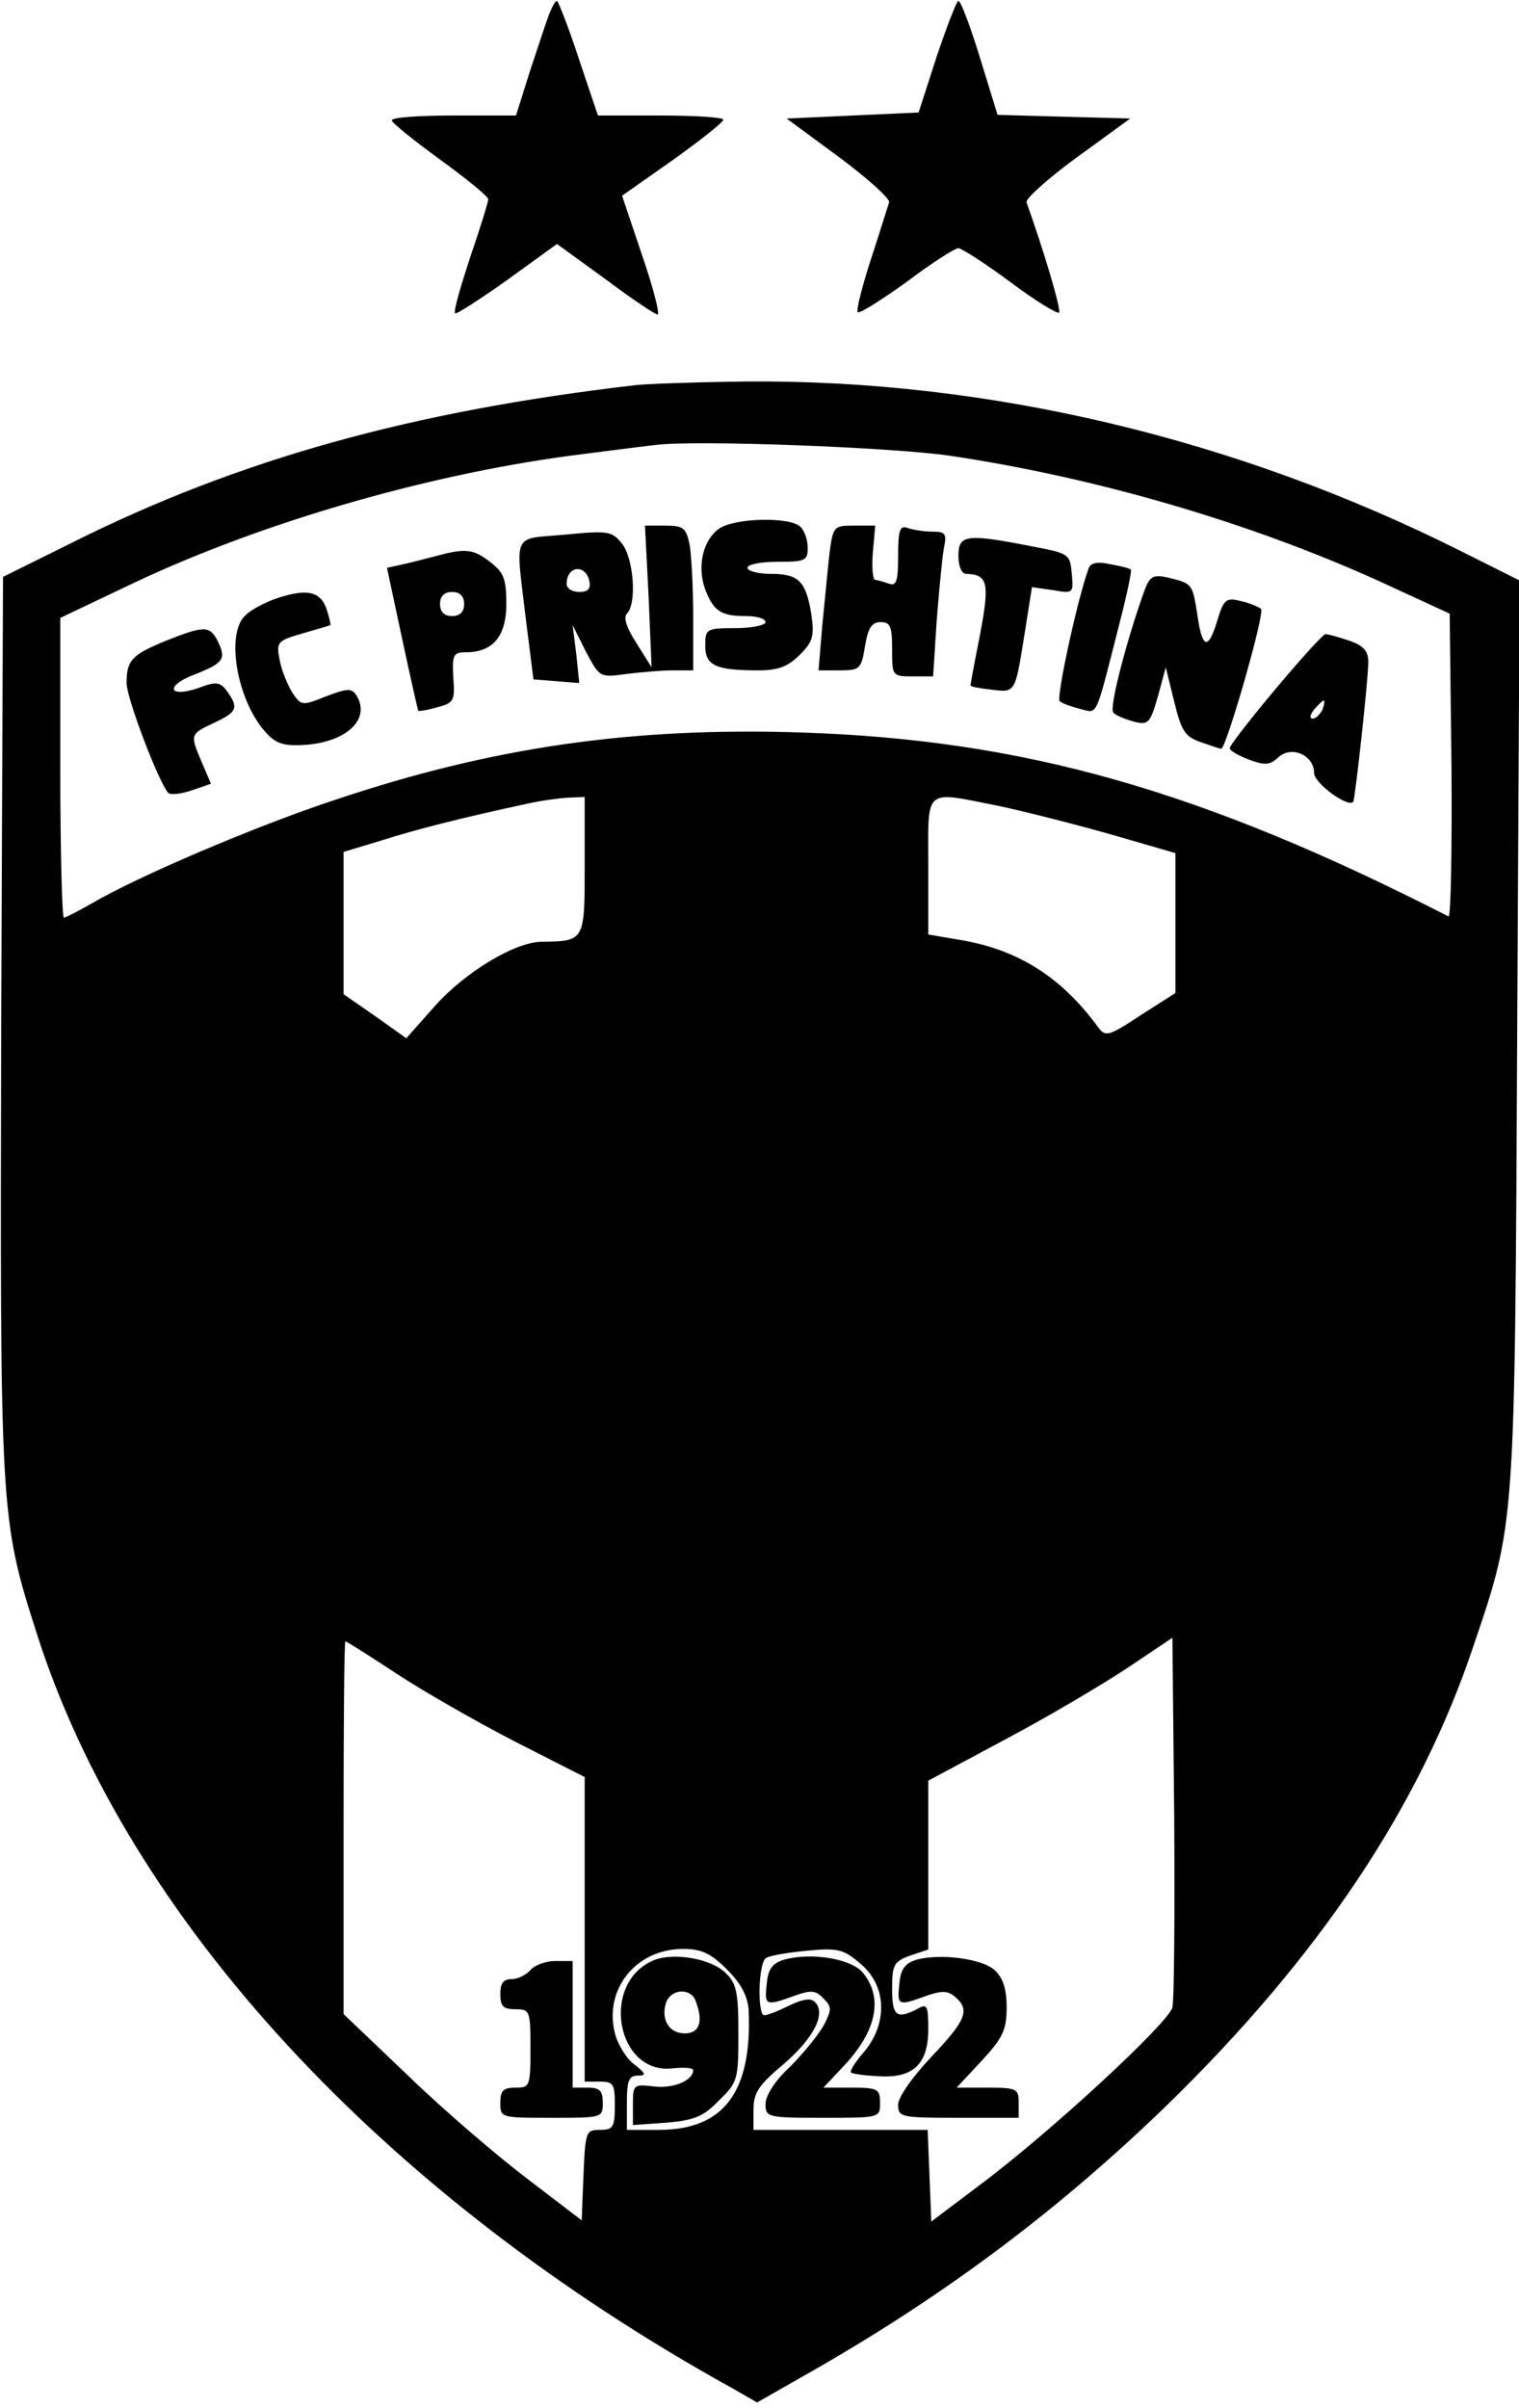 <?xml version="1.0" encoding="UTF-8" standalone="yes"?>
<svg version="1.0" xmlns="http://www.w3.org/2000/svg" width="251.216" height="398.064" viewBox="0 0 252 399" preserveAspectRatio="xMidYMid meet">
  <g transform="translate(0,399) scale(0.1,-0.1)" fill="#000000" stroke="none">
    <path d="M911 3968 c-5 -13 -19 -56 -32 -95 l-23 -73 -103 0 c-57 0 -103 -3
-103 -8 0 -4 36 -33 80 -65 44 -32 80 -61 80 -66 0 -4 -13 -47 -30 -96 -16
-49 -28 -90 -25 -93 2 -2 41 23 86 55 l83 60 80 -58 c44 -33 83 -59 87 -59 4
0 -7 44 -26 99 l-33 98 84 59 c46 33 83 62 84 67 0 4 -47 7 -104 7 l-104 0
-32 95 c-17 52 -34 95 -36 95 -3 0 -8 -10 -13 -22z"/>
    <path d="M1554 3898 l-30 -93 -110 -5 -109 -5 87 -64 c47 -35 85 -69 83 -75
-2 -6 -15 -48 -30 -94 -15 -46 -25 -86 -22 -88 3 -3 39 20 81 50 41 31 80 56
86 56 5 0 44 -25 86 -56 41 -31 78 -53 81 -51 4 5 -27 108 -54 183 -2 6 36 40
84 75 l88 64 -110 3 -110 3 -29 94 c-16 52 -32 95 -36 95 -3 0 -19 -42 -36
-92z"/>
    <path d="M1055 3353 c-371 -43 -659 -123 -935 -261 l-115 -57 -3 -740 c-2
-815 -2 -821 59 -1012 151 -473 574 -931 1155 -1252 l40 -23 100 57 c219 126
403 265 578 434 255 248 422 498 511 765 69 204 68 192 72 1018 l4 747 -98 49
c-373 187 -784 284 -1183 281 -85 -1 -168 -4 -185 -6z m520 -117 c242 -36 497
-110 715 -209 l115 -53 3 -253 c1 -139 -1 -251 -5 -249 -411 210 -706 293
-1074 305 -281 9 -512 -24 -774 -112 -133 -44 -327 -127 -402 -171 -23 -13
-44 -24 -47 -24 -3 0 -6 112 -6 249 l0 248 122 58 c218 103 502 184 748 214
47 6 101 13 120 15 69 8 387 -4 485 -18z m-605 -680 c0 -125 0 -125 -71 -126
-44 0 -127 -50 -177 -106 l-48 -54 -52 37 -52 36 0 118 0 118 63 19 c56 18
135 38 242 61 22 5 52 9 68 10 l27 1 0 -114z m688 99 c42 -9 125 -30 185 -47
l107 -31 0 -116 0 -116 -58 -37 c-53 -35 -58 -36 -70 -20 -60 82 -130 127
-223 144 l-59 10 0 114 c0 132 -9 124 118 99z m287 -1992 c-6 -25 -200 -205
-319 -294 l-81 -61 -3 76 -3 76 -144 0 -145 0 0 33 c0 28 8 41 50 76 50 43 71
84 52 103 -7 7 -20 5 -43 -6 -18 -9 -36 -16 -41 -16 -12 0 -10 88 3 95 6 4 36
9 67 12 52 5 61 3 90 -22 43 -36 45 -98 6 -145 -15 -17 -25 -33 -22 -35 2 -2
22 -5 45 -6 58 -4 83 20 83 78 0 40 -2 43 -19 33 -34 -17 -41 -11 -41 34 0 40
3 45 30 55 l30 10 0 140 0 140 127 68 c70 37 161 91 202 118 l76 51 3 -296 c1
-162 0 -305 -3 -317z m-1288 554 c44 -29 133 -80 197 -113 l116 -59 0 -252 0
-253 25 0 c23 0 25 -4 25 -40 0 -36 -3 -40 -25 -40 -23 0 -24 -3 -27 -75 l-3
-75 -89 68 c-49 37 -138 113 -198 171 l-108 103 0 309 c0 170 1 309 3 309 2 0
40 -24 84 -53z m549 -491 c24 -24 34 -44 36 -67 6 -136 -41 -199 -149 -199
l-53 0 0 45 c0 36 3 45 18 45 14 0 14 3 -5 18 -13 9 -27 32 -32 49 -21 74 33
143 112 143 31 0 46 -7 73 -34z"/>
    <path d="M1193 3115 c-27 -19 -37 -63 -23 -101 14 -36 26 -44 68 -44 17 0 32
-4 32 -10 0 -5 -22 -10 -50 -10 -48 0 -50 -1 -50 -29 0 -33 17 -41 88 -41 33
0 49 6 69 26 22 22 24 31 19 67 -9 55 -21 67 -67 67 -22 0 -39 5 -39 10 0 6
23 10 50 10 46 0 50 2 50 23 0 13 -5 28 -12 35 -17 17 -109 15 -135 -3z"/>
    <path d="M1076 3003 l5 -118 -25 40 c-17 26 -22 43 -16 49 17 17 11 92 -8 116
-17 21 -23 22 -95 15 -89 -8 -82 7 -64 -145 l12 -95 38 -3 38 -3 -5 48 -6 48
22 -44 c23 -43 23 -43 67 -37 24 3 59 6 77 6 l34 0 0 89 c0 49 -3 103 -6 120
-6 27 -10 31 -40 31 l-34 0 6 -117z m-98 24 c2 -12 -3 -17 -17 -17 -12 0 -21
6 -21 13 0 31 32 34 38 4z"/>
    <path d="M1376 3073 c-3 -27 -8 -81 -12 -120 l-6 -73 35 0 c33 0 36 2 42 40 5
30 11 40 26 40 16 0 19 -7 19 -45 0 -44 0 -45 34 -45 l34 0 6 93 c4 50 9 104
12 120 5 24 2 27 -19 27 -14 0 -32 3 -41 6 -13 5 -16 -3 -16 -46 0 -43 -3 -51
-16 -46 -9 3 -19 6 -22 6 -4 0 -6 20 -4 45 l4 45 -35 0 c-34 0 -35 -1 -41 -47z"/>
    <path d="M1590 3070 c0 -17 5 -30 13 -30 36 -1 39 -15 23 -100 -9 -45 -16 -83
-16 -85 0 -2 16 -5 35 -7 40 -5 39 -6 55 94 l12 76 35 -5 c34 -6 34 -5 31 28
-3 32 -4 33 -68 45 -107 21 -120 19 -120 -16z"/>
    <path d="M725 3070 c-16 -4 -42 -11 -56 -14 l-27 -6 25 -117 c14 -65 26 -119
27 -120 1 -1 15 1 32 6 27 7 29 11 26 49 -2 38 0 42 21 42 45 0 67 27 67 80 0
41 -4 52 -26 69 -28 22 -41 24 -89 11z m45 -80 c0 -13 -7 -20 -20 -20 -13 0
-20 7 -20 20 0 13 7 20 20 20 13 0 20 -7 20 -20z"/>
    <path d="M1806 3049 c-19 -52 -54 -215 -48 -220 4 -4 19 -9 34 -13 30 -7 24
-20 67 149 11 43 19 81 17 82 -1 2 -17 6 -34 9 -22 5 -33 2 -36 -7z"/>
    <path d="M1900 3016 c-28 -76 -61 -199 -53 -206 4 -5 20 -11 34 -15 24 -6 27
-3 40 42 l13 48 14 -57 c12 -49 18 -58 44 -67 17 -6 32 -11 34 -11 8 0 73 225
66 232 -4 3 -19 10 -34 13 -24 6 -28 3 -39 -34 -15 -49 -25 -45 -33 14 -8 49
-8 49 -49 59 -23 5 -29 2 -37 -18z"/>
    <path d="M455 2998 c-16 -6 -38 -17 -47 -26 -33 -28 -17 -132 27 -188 19 -23
30 -29 62 -28 75 2 120 42 94 83 -8 12 -15 11 -50 -2 -40 -16 -41 -16 -56 6
-8 13 -18 37 -21 54 -6 30 -4 32 37 44 24 7 45 13 47 14 1 1 -2 14 -7 29 -11
28 -34 32 -86 14z"/>
    <path d="M275 2929 c-56 -23 -65 -32 -65 -70 0 -25 53 -164 69 -182 4 -4 21
-2 39 4 l32 11 -15 35 c-20 47 -20 47 20 66 39 18 41 25 22 52 -12 16 -18 17
-47 6 -52 -18 -57 4 -5 23 47 19 51 25 35 57 -13 23 -22 23 -85 -2z"/>
    <path d="M2116 2849 c-42 -50 -76 -94 -76 -98 0 -4 14 -12 32 -19 27 -10 35
-9 49 4 22 20 59 3 59 -26 0 -17 56 -58 65 -48 3 4 25 203 25 232 0 18 -8 27
-31 35 -18 6 -35 11 -40 11 -4 0 -41 -41 -83 -91z m78 -34 c-4 -8 -11 -15 -16
-15 -6 0 -5 6 2 15 7 8 14 15 16 15 2 0 1 -7 -2 -15z"/>
    <path d="M1300 742 c-19 -6 -26 -16 -28 -40 -4 -36 -2 -37 45 -20 28 10 36 10
49 -4 14 -14 14 -18 1 -44 -9 -16 -34 -47 -56 -69 -25 -23 -41 -48 -41 -62 0
-22 3 -23 95 -23 95 0 95 0 95 25 0 23 -4 25 -47 25 l-47 0 31 33 c57 59 69
115 35 157 -19 24 -87 35 -132 22z"/>
    <path d="M1520 742 c-19 -6 -26 -16 -28 -40 -4 -36 -2 -37 44 -20 26 9 36 9
48 -1 26 -22 19 -39 -39 -100 -32 -34 -55 -67 -55 -79 0 -21 4 -22 100 -22
l100 0 0 25 c0 23 -3 25 -51 25 l-52 0 42 45 c35 38 41 51 41 88 0 31 -6 49
-20 62 -21 19 -91 28 -130 17z"/>
    <path d="M880 725 c-7 -8 -21 -15 -31 -15 -14 0 -19 -7 -19 -25 0 -20 5 -25
25 -25 24 0 25 -2 25 -65 0 -63 -1 -65 -25 -65 -20 0 -25 -5 -25 -25 0 -25 1
-25 85 -25 84 0 85 0 85 25 0 20 -5 25 -25 25 l-25 0 0 105 0 105 -29 0 c-16
0 -34 -7 -41 -15z"/>
    <path d="M1084 741 c-89 -38 -61 -190 32 -179 19 2 34 1 34 -3 0 -17 -33 -31
-65 -27 -34 4 -35 3 -35 -30 l0 -34 56 4 c46 4 61 10 87 37 31 30 32 35 32
111 0 67 -3 83 -21 100 -24 24 -87 35 -120 21z m70 -67 c13 -34 7 -54 -18 -54
-26 0 -40 23 -31 51 8 23 41 25 49 3z"/>
  </g>
</svg>